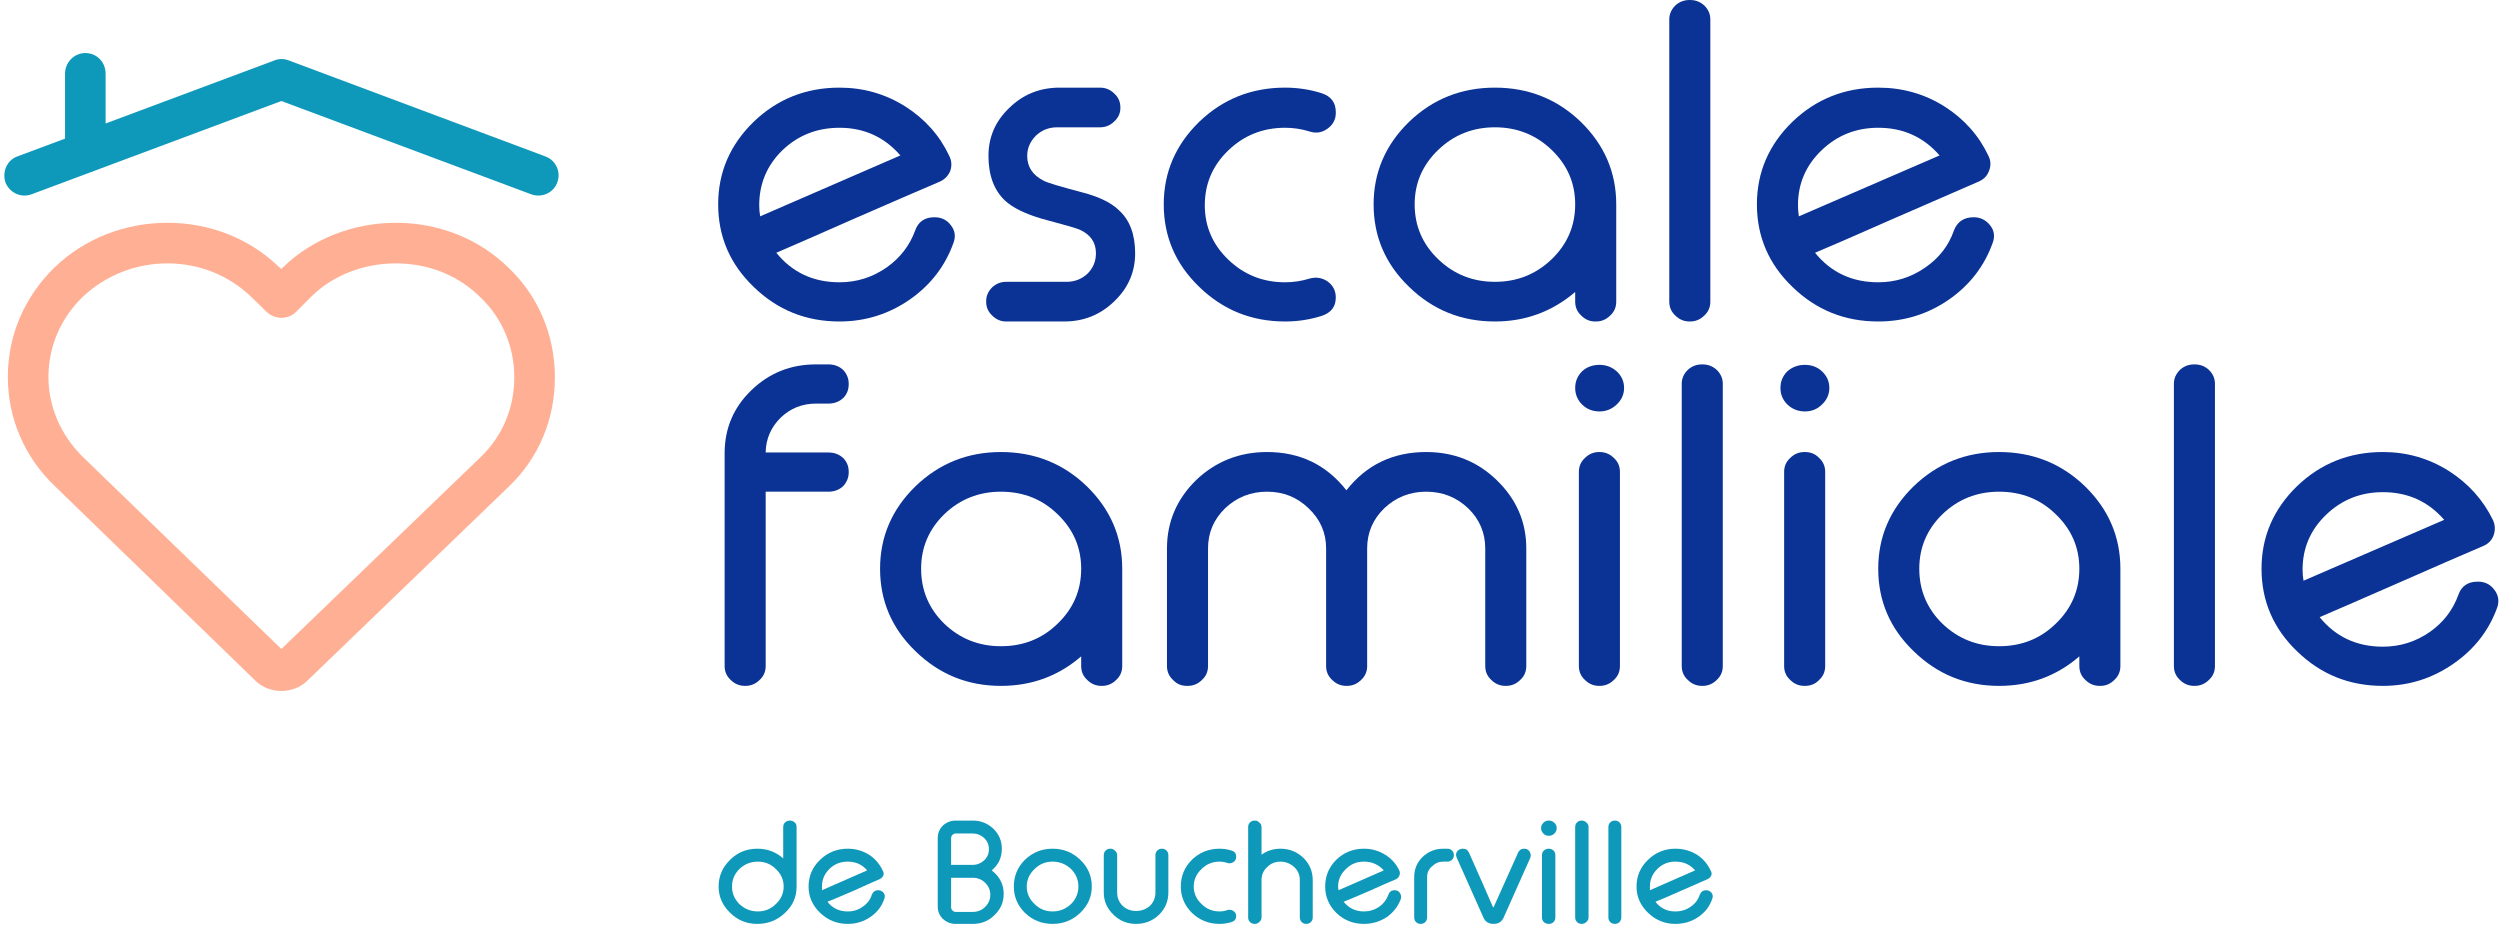 <?xml version="1.0" encoding="UTF-8"?>
<svg xmlns="http://www.w3.org/2000/svg" version="1.2" viewBox="0 0 542 201" width="542" height="201">
  <style>.a{fill:#0e98ba}.b{fill:#0b3395}.c{fill:#ffaf94}</style>
  <path fill-rule="evenodd" class="a" d="m171.3 177.9q0.5 0 1 0.4 0.4 0.4 0.4 1v12.9q0 3.4-2.5 5.7-2.5 2.4-6 2.4-3.5 0-5.9-2.4-2.5-2.4-2.5-5.7 0-3.4 2.5-5.8 2.4-2.4 5.9-2.4 3.2 0 5.6 2.1v-6.8q0-0.6 0.4-1 0.5-0.4 1-0.4zm-11 10.5q-1.6 1.6-1.6 3.8 0 2.2 1.6 3.8 1.7 1.6 4 1.6 2.3 0 3.9-1.6 1.7-1.6 1.7-3.8 0-2.2-1.7-3.8-1.6-1.6-3.9-1.6-2.3 0-4 1.6z"></path>
  <path fill-rule="evenodd" class="a" d="m191.4 188.8q0.3 0.5 0.1 1-0.2 0.5-0.8 0.8-2.1 0.9-5.6 2.5-4.4 1.9-5.7 2.4 1.6 2.1 4.4 2.1 1.8 0 3.2-1 1.5-1 2-2.6 0.4-1 1.4-1 0.7 0 1.2 0.6 0.4 0.6 0.1 1.3-0.8 2.4-3 3.9-2.2 1.5-4.9 1.5-3.5 0-6-2.4-2.5-2.4-2.5-5.7 0-3.4 2.5-5.8 2.5-2.4 6-2.4 2.5 0 4.6 1.3 2 1.3 3 3.5zm-7.6-2q-2.4 0-4 1.6-1.6 1.6-1.6 3.8 0 0.4 0 0.8l9.8-4.3q-1.6-1.9-4.2-1.9z"></path>
  <path fill-rule="evenodd" class="a" d="m203.3 181.7q0-1.6 1.1-2.7 1.2-1.1 2.8-1.1h3.7q2.6 0 4.5 1.8 1.8 1.8 1.8 4.3 0 2.9-2.2 4.7 2.6 2 2.6 5.1 0 2.7-2 4.6-1.9 1.9-4.7 1.9h-3.7q-1.6 0-2.8-1.1-1.1-1.1-1.1-2.7zm2.9 5.8h4.7q1.4 0 2.5-1 1-1 1-2.4 0-1.4-1-2.4-1.1-1-2.5-1h-3.7q-0.4 0-0.7 0.3-0.3 0.3-0.3 0.7zm4.7 10.2q1.6 0 2.7-1.1 1.1-1.1 1.1-2.6 0-1.5-1.1-2.6-1.1-1.1-2.7-1.1h-4.7v6.4q0 0.4 0.3 0.7 0.3 0.3 0.7 0.3z"></path>
  <path fill-rule="evenodd" class="a" d="m228.2 184q3.5 0 6 2.4 2.5 2.4 2.5 5.8 0 3.3-2.5 5.7-2.5 2.4-6 2.4-3.5 0-6-2.4-2.4-2.4-2.4-5.7 0-3.4 2.4-5.8 2.5-2.4 6-2.4zm0 2.8q-2.3 0-3.9 1.6-1.7 1.6-1.7 3.8 0 2.2 1.7 3.8 1.6 1.6 3.9 1.6 2.3 0 4-1.6 1.6-1.6 1.6-3.8 0-2.2-1.6-3.8-1.7-1.6-4-1.6z"></path>
  <path class="a" d="m242.2 193.5q0 1.7 1.2 2.9 1.2 1.1 2.9 1.1 1.7 0 3-1.1 1.2-1.2 1.2-2.9v-8.1q0-0.6 0.4-1 0.4-0.4 1-0.4 0.6 0 1 0.4 0.4 0.4 0.4 1v8.1q0 2.8-2 4.8-2.1 2-5 2-2.9 0-4.9-2-2.1-2-2.1-4.8v-8.1q0-0.6 0.4-1 0.4-0.4 1-0.4h0.1q0.5 0 0.9 0.4 0.5 0.4 0.5 1z"></path>
  <path class="a" d="m267 184.4q1 0.3 1 1.3v0.1q0 0.7-0.6 1.1-0.6 0.4-1.3 0.2-0.8-0.3-1.7-0.3-2.3 0-3.9 1.6-1.7 1.6-1.7 3.8 0 2.2 1.7 3.8 1.6 1.6 3.9 1.6 0.9 0 1.7-0.3 0.7-0.2 1.3 0.2 0.6 0.4 0.6 1.1 0 1-1 1.3-1.3 0.4-2.6 0.4-3.5 0-6-2.4-2.4-2.4-2.4-5.7 0-3.4 2.4-5.8 2.5-2.4 6-2.4 1.3 0 2.6 0.4z"></path>
  <path class="a" d="m272.1 177.9q0.5 0 0.9 0.4 0.5 0.4 0.5 1v6q1.8-1.3 4.1-1.3 2.9 0 5 2 2 2 2 4.8v8.1q0 0.6-0.4 1-0.4 0.4-1 0.4-0.6 0-1-0.4-0.4-0.4-0.4-1v-8.1q0-1.7-1.2-2.8-1.3-1.2-3-1.2-1.7 0-2.9 1.2-1.2 1.1-1.2 2.8v8.1q0 0.6-0.5 1-0.4 0.4-0.9 0.4h-0.1q-0.6 0-1-0.4-0.4-0.4-0.4-1v-19.6q0-0.6 0.4-1 0.4-0.4 1-0.4z"></path>
  <path fill-rule="evenodd" class="a" d="m303.4 188.8q0.2 0.5 0 1-0.2 0.5-0.7 0.8-2.2 0.9-5.7 2.5-4.4 1.9-5.7 2.4 1.7 2.1 4.4 2.1 1.8 0 3.3-1 1.4-1 2-2.6 0.3-1 1.4-1 0.7 0 1.1 0.6 0.4 0.6 0.2 1.3-0.9 2.4-3 3.9-2.3 1.5-5 1.5-3.5 0-6-2.4-2.4-2.4-2.4-5.7 0-3.4 2.4-5.8 2.5-2.4 6-2.4 2.5 0 4.6 1.3 2.1 1.3 3.1 3.5zm-7.7-2q-2.3 0-3.9 1.6-1.7 1.6-1.7 3.8 0 0.4 0.1 0.8l9.8-4.3q-1.7-1.9-4.3-1.9z"></path>
  <path class="a" d="m313.8 184q0.6 0 1 0.4 0.4 0.4 0.4 1 0 0.6-0.4 1-0.4 0.4-1 0.4h-0.9q-1.4 0-2.4 1-1.1 0.9-1.1 2.3v8.8q0 0.6-0.4 1-0.4 0.4-1 0.4-0.6 0-1-0.4-0.4-0.4-0.4-1v-8.8q0-2.5 1.8-4.3 1.9-1.8 4.5-1.8z"></path>
  <path class="a" d="m323.6 196.5q0 0 0.1 0.1 0.1 0.2 0.2 0v-0.1l5.2-11.6q0.4-0.9 1.3-0.9h0.1q0.7 0 1.1 0.6 0.4 0.6 0.2 1.3l-5.8 13q-0.6 1.4-2.2 1.4-1.6 0-2.2-1.4l-5.8-13q-0.3-0.7 0.1-1.3 0.5-0.6 1.2-0.6h0.1q0.9 0 1.3 0.9 3.7 8.3 5.1 11.6z"></path>
  <path class="a" d="m335.8 181.2q-0.8 0-1.2-0.5-0.5-0.5-0.5-1.2 0-0.6 0.5-1.1 0.4-0.5 1.2-0.5 0.7 0 1.2 0.5 0.5 0.5 0.5 1.1 0 0.7-0.5 1.2-0.5 0.5-1.2 0.5zm0 2.8q0.6 0 1 0.4 0.4 0.4 0.4 1v13.5q0 0.6-0.4 1-0.4 0.4-1 0.4h-0.1q-0.5 0-1-0.4-0.4-0.4-0.4-1v-13.5q0-0.6 0.4-1 0.5-0.4 1-0.4z"></path>
  <path class="a" d="m342.9 177.9q0.6 0 1 0.4 0.5 0.4 0.5 1v19.6q0 0.6-0.5 1-0.4 0.4-1 0.4-0.6 0-1-0.4-0.4-0.4-0.4-1v-19.6q0-0.6 0.4-1 0.4-0.4 1-0.4z"></path>
  <path class="a" d="m350.1 177.9q0.6 0 1 0.4 0.4 0.4 0.4 1v19.6q0 0.6-0.4 1-0.4 0.4-1 0.4-0.6 0-1-0.4-0.4-0.4-0.4-1v-19.6q0-0.6 0.4-1 0.4-0.4 1-0.4z"></path>
  <path fill-rule="evenodd" class="a" d="m370.9 188.8q0.3 0.5 0.1 1-0.2 0.5-0.8 0.8-2.1 0.9-5.7 2.5-4.3 1.9-5.6 2.4 1.6 2.1 4.3 2.1 1.9 0 3.3-1 1.5-1 2-2.6 0.4-1 1.4-1 0.7 0 1.2 0.6 0.4 0.6 0.1 1.3-0.8 2.4-3 3.9-2.2 1.5-5 1.5-3.4 0-5.9-2.4-2.5-2.4-2.5-5.7 0-3.4 2.5-5.8 2.5-2.4 5.9-2.4 2.6 0 4.7 1.3 2 1.3 3 3.5zm-7.7-2q-2.3 0-3.9 1.6-1.6 1.6-1.6 3.8 0 0.4 0 0.8l9.8-4.3q-1.6-1.9-4.3-1.9z"></path>
  <path fill-rule="evenodd" class="b" d="m205.8 33.8q0.8 1.6 0.2 3.3-0.7 1.6-2.3 2.3-6.8 2.9-17.8 7.7-13.6 6-17.6 7.7 5.2 6.4 13.7 6.4 5.6 0 10.2-3.2 4.4-3.1 6.2-8 1-2.9 4.2-2.9 2.3 0 3.6 1.8 1.3 1.7 0.5 3.8-2.7 7.5-9.4 12.2-6.9 4.8-15.3 4.8-10.9 0-18.6-7.5-7.7-7.4-7.7-17.9 0-10.4 7.7-17.9 7.7-7.4 18.6-7.4 7.8 0 14.3 4.1 6.4 4.1 9.5 10.7zm-23.8-6.1q-7.3 0-12.4 4.9-5 4.9-5 11.9 0 1.2 0.2 2.4l30.4-13.2q-5.2-6-13.2-6z"></path>
  <path class="b" d="m229.2 27.6q-2.7 0-4.6 1.8-1.9 1.9-1.9 4.4 0 3.6 3.6 5.4 1.1 0.6 8.3 2.5 5.4 1.4 7.9 3.8 3.6 3.2 3.6 9.4 0 6.1-4.5 10.4-4.5 4.4-10.9 4.4h-12.6q-1.7 0-3-1.3-1.3-1.2-1.3-3v-0.1q0-1.7 1.3-3 1.3-1.2 3-1.2h13.1q2.7 0 4.6-1.8 1.8-1.8 1.8-4.4 0-3.5-3.5-5.1-0.8-0.4-8.3-2.4-5.4-1.6-7.9-3.9-3.6-3.4-3.6-9.7 0-6.1 4.5-10.4 4.5-4.4 10.9-4.4h8.8q1.8 0 3.1 1.3 1.3 1.2 1.3 3v0.1q0 1.7-1.3 2.9-1.3 1.3-3.1 1.3z"></path>
  <path class="b" d="m286.5 20.2q3.1 1 3.1 4.1v0.2q0 2.1-1.8 3.4-1.8 1.3-3.9 0.6-2.6-0.8-5.3-0.8-7.2 0-12.3 4.9-5.1 4.9-5.1 11.9 0 6.9 5.1 11.8 5.1 4.9 12.3 4.9 2.7 0 5.3-0.8 2.1-0.6 3.9 0.6 1.8 1.3 1.8 3.5 0 3-3.1 4-3.8 1.2-7.9 1.2-10.9 0-18.6-7.5-7.7-7.4-7.7-17.9 0-10.4 7.7-17.9 7.7-7.4 18.6-7.4 4.1 0 7.9 1.2z"></path>
  <path fill-rule="evenodd" class="b" d="m342.7 26.4q7.7 7.5 7.7 17.9v21.1q0 1.8-1.3 3-1.3 1.3-3.1 1.3h-0.2q-1.7 0-3-1.3-1.3-1.2-1.3-3v-2.1q-7.5 6.4-17.4 6.4-10.9 0-18.6-7.5-7.7-7.4-7.7-17.9 0-10.4 7.7-17.9 7.7-7.4 18.6-7.4 10.9 0 18.6 7.4zm-30.9 6.1q-5.1 4.9-5.1 11.8 0 7 5.1 11.9 5.1 4.9 12.3 4.9 7.2 0 12.3-4.9 5.1-4.9 5.1-11.9 0-6.9-5.1-11.8-5.1-4.9-12.3-4.9-7.2 0-12.3 4.9z"></path>
  <path class="b" d="m366.4 0q1.8 0 3.1 1.2 1.3 1.3 1.3 3v61.2q0 1.8-1.3 3-1.3 1.3-3.1 1.3h-0.1q-1.8 0-3.1-1.3-1.3-1.2-1.3-3v-61.2q0-1.7 1.3-3 1.3-1.2 3.1-1.2z"></path>
  <path fill-rule="evenodd" class="b" d="m431.1 33.8q0.8 1.6 0.1 3.3-0.6 1.6-2.3 2.3-6.7 2.9-17.7 7.7-13.6 6-17.7 7.7 5.2 6.4 13.7 6.4 5.6 0 10.2-3.2 4.5-3.1 6.2-8 1.1-2.9 4.3-2.9 2.2 0 3.6 1.8 1.3 1.7 0.5 3.8-2.7 7.5-9.4 12.2-6.9 4.8-15.4 4.8-10.9 0-18.6-7.5-7.7-7.4-7.7-17.9 0-10.4 7.7-17.9 7.7-7.4 18.6-7.4 7.9 0 14.4 4.1 6.4 4.1 9.5 10.7zm-23.9-6.1q-7.2 0-12.3 4.9-5.1 4.9-5.1 11.9 0 1.2 0.2 2.4l30.5-13.2q-5.2-6-13.3-6z"></path>
  <path class="b" d="m179.6 79q1.9 0 3.2 1.2 1.2 1.3 1.2 3v0.1q0 1.8-1.2 3-1.3 1.2-3.2 1.2h-2.7q-4.5 0-7.7 3.1-3.1 3.1-3.2 7.4v0.1h13.6q1.9 0 3.2 1.2 1.2 1.2 1.2 3v0.1q0 1.7-1.2 3-1.3 1.2-3.2 1.2h-13.6v37.8q0 1.8-1.3 3-1.3 1.3-3.1 1.3h-0.1q-1.8 0-3.1-1.3-1.3-1.2-1.3-3v-46.4q0.1-7.9 5.8-13.4 5.8-5.6 14-5.6z"></path>
  <path fill-rule="evenodd" class="b" d="m235.6 105.4q7.7 7.5 7.7 17.9v21.1q0 1.8-1.3 3-1.3 1.3-3.1 1.3h-0.1q-1.8 0-3.1-1.3-1.3-1.2-1.3-3v-2.1q-7.4 6.4-17.4 6.4-10.8 0-18.5-7.5-7.7-7.4-7.7-17.9 0-10.4 7.7-17.9 7.7-7.4 18.5-7.4 10.9 0 18.6 7.4zm-30.9 6.1q-5 4.9-5 11.8 0 7 5 11.9 5.1 4.9 12.3 4.9 7.3 0 12.3-4.9 5.1-4.9 5.1-11.9 0-6.9-5.1-11.8-5-4.9-12.3-4.9-7.2 0-12.3 4.9z"></path>
  <path class="b" d="m261.9 144.4q0 1.8-1.3 3-1.3 1.3-3.1 1.3h-0.2q-1.8 0-3-1.3-1.3-1.2-1.3-3v-25.5q0-8.6 6.3-14.8 6.4-6.1 15.4-6.1 10.7 0 17.2 8.3 6.5-8.3 17.3-8.3 9 0 15.3 6.1 6.4 6.2 6.4 14.8v25.5q0 1.8-1.3 3-1.3 1.3-3.1 1.3h-0.1q-1.8 0-3.1-1.3-1.3-1.2-1.3-3v-25.5q0-5.1-3.7-8.7-3.8-3.6-9.1-3.6-5.3 0-9.1 3.6-3.7 3.6-3.7 8.7v25.5q0 1.8-1.3 3-1.3 1.3-3.1 1.3h-0.1q-1.8 0-3.1-1.3-1.3-1.2-1.3-3v-25.5q0-5.1-3.8-8.7-3.7-3.6-9-3.6-5.3 0-9.1 3.6-3.7 3.6-3.7 8.7z"></path>
  <path class="b" d="m346.8 89.2q-2.3 0-3.8-1.5-1.5-1.5-1.5-3.6 0-2.1 1.5-3.6 1.5-1.4 3.8-1.4 2.1 0 3.7 1.4 1.6 1.5 1.6 3.6 0 2.1-1.6 3.6-1.6 1.5-3.7 1.5zm0 8.8q1.8 0 3.1 1.3 1.3 1.2 1.3 3v42.1q0 1.8-1.3 3-1.3 1.3-3.1 1.3h-0.1q-1.8 0-3.1-1.3-1.3-1.2-1.3-3v-42.1q0-1.8 1.3-3 1.3-1.3 3.1-1.3z"></path>
  <path class="b" d="m369.1 79q1.8 0 3.1 1.2 1.3 1.3 1.3 3v61.2q0 1.8-1.3 3-1.3 1.3-3.1 1.3h-0.1q-1.8 0-3.1-1.3-1.3-1.2-1.3-3v-61.2q0-1.7 1.3-3 1.3-1.2 3.1-1.2z"></path>
  <path class="b" d="m391.3 89.2q-2.2 0-3.8-1.5-1.5-1.5-1.5-3.6 0-2.1 1.5-3.6 1.6-1.4 3.8-1.4 2.2 0 3.7 1.4 1.6 1.5 1.6 3.6 0 2.1-1.6 3.6-1.5 1.5-3.7 1.5zm0 8.8q1.9 0 3.1 1.3 1.3 1.2 1.3 3v42.1q0 1.8-1.3 3-1.2 1.3-3.1 1.3h-0.1q-1.8 0-3.1-1.3-1.3-1.2-1.3-3v-42.1q0-1.8 1.3-3 1.3-1.3 3.1-1.3z"></path>
  <path fill-rule="evenodd" class="b" d="m452 105.4q7.7 7.5 7.7 17.9v21.1q0 1.8-1.3 3-1.3 1.3-3 1.3h-0.2q-1.8 0-3.1-1.3-1.3-1.2-1.3-3v-2.1q-7.4 6.4-17.4 6.4-10.8 0-18.5-7.5-7.7-7.4-7.7-17.9 0-10.4 7.7-17.9 7.7-7.4 18.5-7.4 10.9 0 18.6 7.4zm-30.9 6.1q-5 4.9-5 11.8 0 7 5 11.9 5.1 4.9 12.3 4.9 7.3 0 12.3-4.9 5.1-4.9 5.1-11.9 0-6.9-5.1-11.8-5-4.9-12.3-4.9-7.2 0-12.3 4.9z"></path>
  <path class="b" d="m475.8 79q1.8 0 3.1 1.2 1.3 1.3 1.3 3v61.2q0 1.8-1.3 3-1.3 1.3-3.1 1.3h-0.1q-1.8 0-3.1-1.3-1.3-1.2-1.3-3v-61.2q0-1.7 1.3-3 1.3-1.2 3.1-1.2z"></path>
  <path fill-rule="evenodd" class="b" d="m540.5 112.8q0.7 1.6 0.1 3.3-0.6 1.6-2.3 2.3-6.8 2.9-17.7 7.7-13.7 6-17.7 7.7 5.2 6.4 13.7 6.4 5.6 0 10.2-3.2 4.4-3.1 6.2-8.1 1-2.8 4.2-2.8 2.3 0 3.6 1.8 1.3 1.7 0.6 3.8-2.7 7.5-9.5 12.2-6.9 4.8-15.3 4.8-10.9 0-18.6-7.5-7.7-7.4-7.7-17.9 0-10.4 7.7-17.9 7.7-7.4 18.6-7.4 7.8 0 14.3 4.1 6.4 4.1 9.6 10.7zm-23.9-6.1q-7.2 0-12.3 4.9-5.1 4.9-5.1 11.9 0 1.2 0.2 2.4l30.5-13.2q-5.2-6-13.3-6z"></path>
  <path fill-rule="evenodd" class="c" d="m61 149.8c-2 0-4-0.7-5.5-2.1l-43.6-42.3c-6.6-6.3-10.2-14.7-10.2-23.7 0-9 3.6-17.4 10.2-23.8 6.5-6.2 15.2-9.6 24.4-9.6 9.2 0 17.8 3.4 24.2 9.6l0.5 0.4 0.4-0.4c6.3-6.1 15.2-9.6 24.4-9.6 9.4 0 18.1 3.5 24.5 9.8 6.5 6.2 10 14.7 10 23.7 0 9.1-3.5 17.5-10 23.7l-43.8 42.2c-1.5 1.4-3.5 2.1-5.5 2.1zm-24.7-92.7c-6.9 0-13.4 2.6-18.3 7.2-4.8 4.6-7.5 10.8-7.5 17.4 0 6.5 2.7 12.7 7.5 17.4l43 41.6 43.2-41.6c4.7-4.5 7.3-10.6 7.3-17.3 0-6.6-2.6-12.8-7.3-17.3-4.8-4.8-11.3-7.4-18.4-7.4-7 0-13.6 2.6-18.2 7.1l-3.5 3.5c-1.7 1.6-4.4 1.6-6.2 0l-3.5-3.4c-4.8-4.6-11.2-7.2-18.1-7.2z"></path>
  <path class="a" d="m18.5 37.4c-2.4 0-4.4-2-4.4-4.4v-17c0-2.5 2-4.5 4.4-4.5 2.5 0 4.4 2 4.4 4.5v17c0 2.4-1.9 4.4-4.4 4.4z"></path>
  <path class="a" d="m116.7 42.4q-0.8 0-1.6-0.3l-54.1-20.2-54.1 20.2c-2.3 0.9-4.8-0.3-5.7-2.5-0.8-2.3 0.3-4.9 2.6-5.7l55.7-20.8c1-0.4 2.1-0.4 3.1 0l55.6 20.8c2.3 0.8 3.5 3.4 2.6 5.7-0.6 1.7-2.3 2.8-4.1 2.8z"></path>
</svg>
